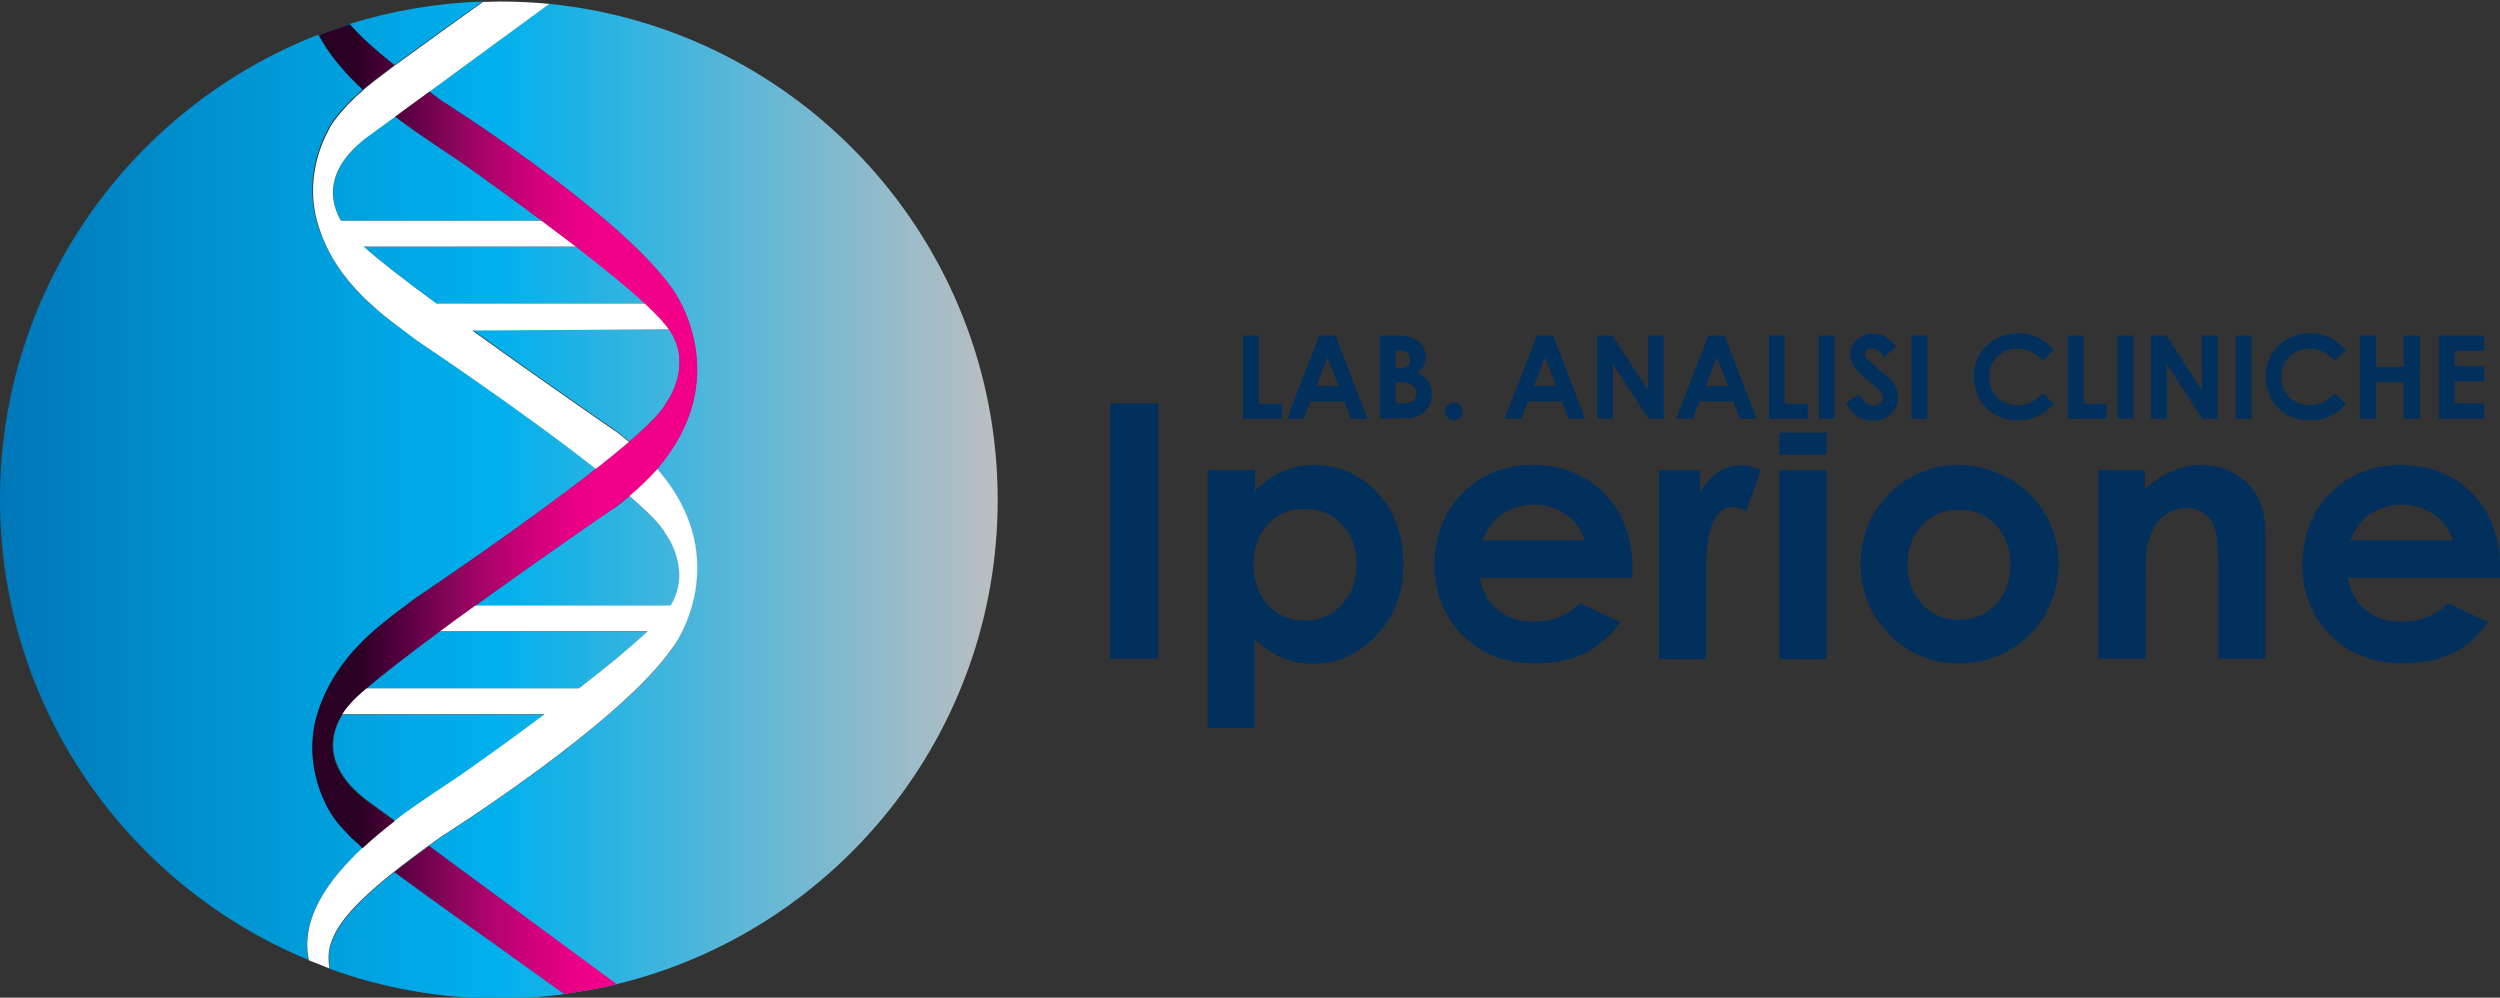 <svg fill="none" height="259" viewBox="0 0 649 259" width="649" xmlns="http://www.w3.org/2000/svg" xmlns:xlink="http://www.w3.org/1999/xlink"><rect x="0" y="0" width="649" height="259" fill="#333333" stroke="none"/><linearGradient id="a"><stop offset="0" stop-color="#0077b9"/><stop offset=".18" stop-color="#008ecd"/><stop offset=".394" stop-color="#00a6e3"/><stop offset=".497" stop-color="#00b0ec"/><stop offset="1" stop-color="#bcbec0"/></linearGradient><linearGradient id="b" gradientUnits="userSpaceOnUse" x1=".188" x2="259.003" xlink:href="#a" y1="199.297" y2="199.297"/><linearGradient id="c" gradientUnits="userSpaceOnUse" x1=".192" x2="259" xlink:href="#a" y1="143.002" y2="143.002"/><linearGradient id="d" gradientUnits="userSpaceOnUse" x1=".189" x2="259.002" xlink:href="#a" y1="43.812" y2="43.812"/><linearGradient id="e" gradientUnits="userSpaceOnUse" x1=".192" x2="258.998" xlink:href="#a" y1="71.437" y2="71.437"/><linearGradient id="f" gradientUnits="userSpaceOnUse" x1=".191" x2="259.001" xlink:href="#a" y1="171.378" y2="171.378"/><linearGradient id="g" gradientUnits="userSpaceOnUse" x1=".188" x2="258.999" xlink:href="#a" y1="8.709" y2="8.709"/><linearGradient id="h" gradientUnits="userSpaceOnUse" x1=".189" x2="258.998" xlink:href="#a" y1="129.277" y2="129.277"/><linearGradient id="i" gradientUnits="userSpaceOnUse" x1=".192" x2="258.999" xlink:href="#a" y1="242.809" y2="242.809"/><linearGradient id="j" gradientUnits="userSpaceOnUse" x1=".19" x2="259" xlink:href="#a" y1="128.272" y2="128.272"/><linearGradient id="k" gradientUnits="userSpaceOnUse" x1=".188" x2="259.001" xlink:href="#a" y1="100.078" y2="100.078"/><linearGradient id="l" gradientUnits="userSpaceOnUse" x1=".197" x2="258.989" xlink:href="#a" y1="14.808" y2="14.808"/><linearGradient id="m"><stop offset=".123" stop-color="#2a0024"/><stop offset=".138" stop-color="#310028"/><stop offset=".255" stop-color="#5e0044"/><stop offset=".369" stop-color="#8a055b"/><stop offset=".477" stop-color="#b2036e"/><stop offset=".578" stop-color="#d1007b"/><stop offset=".67" stop-color="#e60085"/><stop offset=".742" stop-color="#f2008a"/><stop offset=".937" stop-color="#f2008a"/><stop offset=".969" stop-color="#f2008a"/></linearGradient><linearGradient id="n" gradientUnits="userSpaceOnUse" x1="79.796" x2="181.043" xlink:href="#m" y1="14.808" y2="14.808"/><linearGradient id="o" gradientUnits="userSpaceOnUse" x1=".189" x2="259" xlink:href="#a" y1="238.84" y2="238.84"/><linearGradient id="p" gradientUnits="userSpaceOnUse" x1="79.795" x2="181.048" xlink:href="#m" y1="238.84" y2="238.84"/><linearGradient id="q" gradientUnits="userSpaceOnUse" x1="81.046" x2="181.048" xlink:href="#m" y1="121.925" y2="121.925"/><clipPath id="r"><path d="m0 0h649v259h-649z"/></clipPath><g clip-path="url(#r)"><path d="m96 208.3 6.6 4.8c7.4-5.6 14.6-10 18.2-12.6 4-2.9 12-8.6 20.7-15h-52.6c-2.8 4.5-5.7 13.5 7.1 22.8z" fill="url(#b)"/><path d="m123.3 157.3h50.9c5.8-9.4-1.3-18.6-1.3-18.6-1.2-2.3-4.7-5.8-9.5-9.9-1.3 1.1-2.6 2.2-4.1 3.2-.1-.1-18.3 12.5-36 25.3z" fill="url(#c)"/><path d="m88.5 57.3h52.2c-8.4-6.2-16.1-11.7-19.9-14.5-3.6-2.6-10.8-7-18.2-12.6l-6.6 4.8c-12.3 9-10.1 17.7-7.5 22.3z" fill="url(#d)"/><path d="m113.3 78.8h54.2c-4.7-4.4-11.2-9.6-17.9-14.8h-55.2c4.1 3.7 11 9 18.9 14.8z" fill="url(#e)"/><path d="m150.3 178.8c6.7-5.2 13.2-10.5 17.8-14.8h-54.1c-7.8 5.7-14.7 11-19 14.8z" fill="url(#f)"/><path d="m102.4 16.9c8.1-6 19.4-14 22.9-16.5-12 .4-23.6 2.4-34.5 5.8 2.5 3 6.2 6.5 11.6 10.7z" fill="url(#g)"/><path d="m94.2 220.1-.1-.1c-.8-.8-1.8-1.5-2.6-2.4-1.1-1-2.1-2.1-3.1-3.3-1.2-1.4-2.4-2.9-3.2-4.6-3.8-7.1-5.1-15.4-3.1-23.2 1.5-5.8 4.4-11.2 8.2-15.8 1.3-1.6 2.8-3.2 4.3-4.7 1.8-1.7 3.6-3.3 5.5-4.8 2.1-1.7 4.3-3.3 6.4-4.9.5-.4 1.1-.8 1.6-1.2 0 0 27.4-18.3 46.7-33.5-19.4-15-46.8-33.4-46.8-33.4-.5-.4-1.1-.8-1.6-1.2-2.2-1.6-4.3-3.2-6.4-4.9-1.9-1.5-3.8-3.1-5.5-4.8-1.5-1.5-3-3-4.3-4.7-3.7-4.6-6.7-10.1-8.2-15.8-2-7.8-.7-16.1 3.1-23.2.9-1.7 2-3.2 3.2-4.6 1-1.1 2-2.2 3.1-3.3.9-.8 1.8-1.5 2.6-2.4l.1-.1c-4.7-4.3-8.8-9.1-11.5-14.2-48.3 18.8-82.6 65.7-82.6 120.6 0 54 33.1 100.2 80.1 119.6-2.2-10.5 5-20.7 14.1-29.1z" fill="url(#h)"/><path d="m102.4 226.4c-11.4 9.1-15.2 14.3-16.6 19.2-.5 1.8-.5 3.9-.2 5.9 13.7 5 28.6 7.7 44 7.7 5.7 0 11.4-.4 16.9-1.1l-20.2-14.5s-14.2-10-23.9-17.2z" fill="url(#i)"/><path d="m259 129.8c0-67.1-51.1-122.3-116.5-128.8l-31.1 22.8c1 .7 2 1.5 3.1 2.3 0 0 46.7 29.4 60.2 49.2 0 0 16.5 22.6-4.2 46.4 20.7 23.8 4.2 46.4 4.2 46.4-13.6 19.8-60.2 49.2-60.2 49.2-1.1.8-2.1 1.5-3.2 2.3l48.7 35.9c56.8-13.7 99-64.8 99-125.7z" fill="url(#j)"/><path d="m122.5 85.5c18 13 36.8 25.9 36.8 25.9 1.5 1.1 2.8 2.1 4.1 3.2 4.8-4.1 8.3-7.6 9.5-9.9 0 0 7-9.2 1.3-18.6-.1-.2-.3-.4-.4-.6z" fill="url(#k)"/><path d="m94.2 23.3c1.2-1.1 4.3-3.5 8.2-6.4-5.4-4.3-9.1-7.7-11.6-10.6-2.7.9-5.4 1.8-8 2.8 2.6 5.1 6.8 9.9 11.4 14.2z" fill="url(#l)"/><path d="m94.2 23.3c1.2-1.1 4.3-3.5 8.2-6.4-5.4-4.3-9.1-7.7-11.6-10.6-2.7.9-5.4 1.8-8 2.8 2.6 5.1 6.8 9.9 11.4 14.2z" fill="url(#n)"/><path d="m102.4 226.4c9.7 7.2 23.9 17.2 23.9 17.2l20.2 14.4c4.6-.6 9.1-1.4 13.6-2.5l-48.7-35.9c-3.4 2.5-6.4 4.8-9 6.8z" fill="url(#o)"/><path d="m102.4 226.4c9.7 7.2 23.9 17.2 23.9 17.2l20.2 14.4c4.6-.6 9.1-1.4 13.6-2.5l-48.7-35.9c-3.4 2.5-6.4 4.8-9 6.8z" fill="url(#p)"/><path d="m173.7 85.5c-1.2-1.8-3.4-4.1-6.2-6.7h-54.2c-7.9-5.8-14.8-11.1-18.9-14.8h55.2c-3-2.3-6-4.5-8.9-6.7h-52.2c-2.7-4.7-4.8-13.3 7.5-22.2l6.6-4.8 8.9-6.5 31.1-22.8c-4.3-.4-8.6-.6-12.9-.6-1.4 0-2.9.1-4.3.1-3.4 2.4-14.7 10.5-22.9 16.5-3.9 2.9-7 5.3-8.2 6.4l-.1.1c-.8.8-1.8 1.5-2.6 2.4-1.1 1-2.1 2.1-3.1 3.3-1.2 1.4-2.4 2.9-3.2 4.6-3.8 7.1-5.1 15.4-3.1 23.2 1.5 5.8 4.4 11.2 8.2 15.8 1.3 1.6 2.8 3.2 4.3 4.7 1.8 1.7 3.6 3.3 5.5 4.8 2.1 1.7 4.3 3.3 6.4 4.9.5.4 1.1.8 1.6 1.2 0 0 27.4 18.3 46.7 33.5 3.1-2.5 6.1-4.8 8.6-7-1.3-1.1-2.6-2.2-4.1-3.2 0 0-18.8-12.9-36.8-25.9z" fill="#fff"/><path d="m170.6 121.7c-2 2.3-4.5 4.7-7.3 7 4.8 4.1 8.3 7.6 9.5 9.9 0 0 7 9.2 1.3 18.6h-50.9c-3.1 2.3-6.2 4.5-9.2 6.7h54.1c-4.6 4.3-11 9.6-17.8 14.8h-55.3c-1.8 1.5-3.1 2.8-3.9 3.7 0 0-1.2 1.1-2.3 3h52.6c-8.7 6.5-16.7 12.2-20.7 15-3.6 2.6-10.8 7-18.2 12.6-2.8 2.1-5.6 4.5-8.3 7-9.1 8.5-16.3 18.6-14 29.3 1.8.7 3.5 1.4 5.3 2.1-.3-2-.3-4 .2-5.9 1.4-4.9 5.2-10.1 16.6-19.2 2.6-2.1 5.6-4.3 9-6.8 1-.7 2.1-1.5 3.2-2.3 0 0 46.7-29.4 60.2-49.2.1.1 16.6-22.5-4.1-46.3z" fill="#fff"/><path d="m174.8 75.3c-13.6-19.8-60.2-49.2-60.2-49.2-1.1-.8-2.1-1.5-3.1-2.3l-8.9 6.5c7.4 5.6 14.5 10 18.2 12.6 3.9 2.8 11.6 8.2 19.9 14.5 2.9 2.2 5.9 4.4 8.9 6.7 6.7 5.2 13.2 10.4 17.9 14.8 2.8 2.6 5 4.9 6.2 6.7.1.2.3.4.4.6 5.8 9.4-1.3 18.6-1.3 18.6-1.2 2.3-4.7 5.8-9.5 9.9-2.6 2.2-5.5 4.6-8.6 7-19.3 15.1-46.7 33.5-46.7 33.5-.5.4-1.1.8-1.6 1.2-2.2 1.6-4.3 3.2-6.4 4.9-1.9 1.5-3.8 3.1-5.5 4.8-1.5 1.5-3 3-4.3 4.7-3.7 4.6-6.7 10.1-8.2 15.8-2 7.8-.7 16.1 3.1 23.2.9 1.7 2 3.2 3.2 4.6 1 1.1 2 2.2 3.1 3.3.9.8 1.8 1.5 2.6 2.4l.1.1c2.7-2.5 5.5-4.8 8.3-7l-6.6-4.8c-12.8-9.3-9.9-18.3-7.1-22.8 1.2-1.9 2.3-3 2.3-3 .7-.9 2.1-2.2 3.9-3.7 4.3-3.7 11.2-9 19-14.8 3-2.2 6.1-4.5 9.2-6.7 17.7-12.8 36-25.3 36-25.3 1.5-1.1 2.8-2.1 4.1-3.2 2.8-2.3 5.2-4.7 7.3-7 20.8-24 4.3-46.6 4.3-46.6z" fill="url(#q)"/><g fill="#02305d"><path d="m322.7 87.1h4.1v17.7h6v3.9h-10.1z"/><path d="m342.5 87.1h4.2l8.3 21.6h-4.3l-1.7-4.5h-8.8l-1.8 4.5h-4.3zm2.1 5.7-2.9 7.4h5.8z"/><path d="m358.2 108.7v-21.6h3.4c2 0 3.4.1 4.3.4 1.3.3 2.3 1 3.1 1.9s1.1 2 1.1 3.3c0 .8-.2 1.6-.5 2.2-.3.7-.9 1.3-1.7 1.9 1.3.6 2.3 1.4 2.9 2.3.6.9.9 2.0.9 3.3 0 1.2-.3 2.3-.9 3.3s-1.4 1.7-2.4 2.2-2.4.7-4.1.7h-6.1zm4.1-17.7v4.6h.9c1 0 1.7-.2 2.2-.6s.7-1 .7-1.7-.2-1.2-.7-1.6-1.2-.6-2.1-.6h-1zm0 8.2v5.5h1c1.7 0 2.9-.2 3.5-.6s.9-1.1.9-1.9c0-.9-.3-1.7-1-2.2-.7-.5-1.9-.8-3.5-.8z"/><path d="m377.4 104.5c.6 0 1.2.2 1.6.7.5.4.7 1 .7 1.6s-.2 1.2-.7 1.6c-.5.5-1 .7-1.6.7s-1.2-.2-1.6-.7c-.5-.5-.7-1-.7-1.6s.2-1.2.7-1.6c.4-.5.9-.7 1.6-.7z"/><path d="m399 87.1h4.2l8.3 21.6h-4.3l-1.7-4.5h-8.8l-1.8 4.5h-4.3zm2.1 5.7-2.9 7.4h5.8z"/><path d="m414.7 87.1h3.9l9.2 14.2v-14.2h4.1v21.6h-4l-9.2-14.2v14.2h-4.1v-21.6z"/><path d="m443.5 87.1h4.2l8.3 21.6h-4.3l-1.7-4.5h-8.8l-1.8 4.5h-4.3zm2.2 5.7-2.9 7.4h5.8z"/><path d="m459.2 87.1h4.1v17.7h6v3.9h-10.1z"/><path d="m472.2 87.1h4.1v21.6h-4.1z"/><path d="m492.2 90-3 2.7c-1.1-1.5-2.2-2.2-3.3-2.2-.5 0-1 .1-1.3.4s-.5.6-.5 1 .1.7.4 1c.3.4 1.3 1.4 3 2.8 1.6 1.3 2.5 2.1 2.9 2.5.8.8 1.4 1.6 1.8 2.4.3.8.5 1.6.5 2.5 0 1.8-.6 3.2-1.8 4.4s-2.8 1.7-4.8 1.7c-1.5 0-2.9-.4-4-1.1-1.1-.8-2.1-1.9-2.9-3.6l3.5-2.1c1 1.9 2.2 2.9 3.6 2.9.7 0 1.3-.2 1.8-.6s.7-.9.7-1.4-.2-1-.5-1.5c-.4-.5-1.2-1.2-2.4-2.2-2.4-1.9-3.9-3.4-4.6-4.4s-1-2.1-1-3.1c0-1.5.6-2.8 1.7-3.9s2.6-1.6 4.2-1.6c1.1 0 2.1.2 3.1.7.7.5 1.8 1.4 2.9 2.7z"/><path d="m496.2 87.1h4.1v21.6h-4.1z"/><path d="m533.2 90.9-2.9 2.7c-2-2.1-4.2-3.1-6.6-3.1-2.1 0-3.8.7-5.2 2.1s-2.1 3.2-2.1 5.2c0 1.4.3 2.7.9 3.8s1.5 2 2.7 2.6c1.1.6 2.4 1 3.8 1 1.2 0 2.3-.2 3.3-.7 1-.4 2.1-1.3 3.3-2.4l2.8 2.9c-1.6 1.6-3.1 2.6-4.5 3.2s-3 .9-4.9.9c-3.4 0-6.1-1.1-8.2-3.2s-3.2-4.9-3.2-8.2c0-2.2.5-4.1 1.5-5.7 1-1.7 2.4-3 4.2-4s3.8-1.5 5.9-1.5c1.8 0 3.5.4 5.1 1.1 1.5.8 2.9 1.9 4.1 3.3z"/><path d="m536.8 87.1h4.1v17.7h6v3.9h-10.1z"/><path d="m549.7 87.1h4.1v21.6h-4.1z"/><path d="m558.5 87.1h3.9l9.2 14.2v-14.2h4.1v21.6h-4l-9.2-14.2v14.2h-4.1v-21.6z"/><path d="m580.4 87.1h4.1v21.6h-4.1z"/><path d="m609 90.9-2.9 2.7c-2-2.1-4.2-3.1-6.6-3.1-2.1 0-3.8.7-5.2 2.1s-2.1 3.2-2.1 5.2c0 1.4.3 2.7.9 3.8s1.5 2 2.7 2.6c1.1.6 2.4 1 3.8 1 1.2 0 2.3-.2 3.3-.7 1-.4 2.1-1.3 3.3-2.4l2.8 2.9c-1.6 1.6-3.1 2.6-4.5 3.2s-3 .9-4.9.9c-3.4 0-6.1-1.1-8.2-3.2s-3.2-4.9-3.2-8.2c0-2.2.5-4.1 1.5-5.7 1-1.7 2.4-3 4.2-4s3.8-1.5 5.9-1.5c1.8 0 3.5.4 5.1 1.1 1.5.8 2.9 1.9 4.1 3.3z"/><path d="m612.6 87.1h4.2v8.2h7.2v-8.2h4.2v21.6h-4.2v-9.5h-7.2v9.5h-4.2z"/><path d="m633.1 87.1h11.8v4h-7.7v3.9h7.7v4h-7.7v5.7h7.7v4h-11.8z"/><path d="m288.2 104.7h12.5v66.3h-12.5z"/><path d="m325.8 122v5.4c2.2-2.2 4.6-3.9 7.2-5s5.3-1.7 8.3-1.7c6.4 0 11.8 2.4 16.3 7.3 4.5 4.8 6.7 11 6.7 18.6 0 7.3-2.3 13.4-6.9 18.3s-10.1 7.4-16.5 7.4c-2.8 0-5.5-.5-7.9-1.5s-4.9-2.7-7.3-4.9v23.1h-12.2v-67zm13 10.1c-3.9 0-7.1 1.3-9.6 4-2.6 2.6-3.8 6.1-3.8 10.4 0 4.4 1.3 7.9 3.8 10.6 2.6 2.7 5.8 4 9.6 4s6.9-1.4 9.5-4.1 3.9-6.2 3.9-10.5c0-4.2-1.3-7.7-3.8-10.3-2.6-2.8-5.8-4.1-9.6-4.1z"/><path d="m423.7 150h-39.5c.6 3.5 2.1 6.3 4.6 8.3 2.5 2.1 5.6 3.1 9.5 3.1 4.6 0 8.6-1.6 11.9-4.8l10.4 4.9c-2.6 3.7-5.7 6.4-9.3 8.1-3.6 1.8-7.9 2.6-12.8 2.6-7.7 0-14-2.4-18.8-7.3s-7.3-10.9-7.3-18.2c0-7.5 2.4-13.7 7.2-18.6s10.9-7.4 18.1-7.4c7.7 0 14 2.5 18.8 7.4s7.3 11.5 7.3 19.6zm-12.3-9.7c-.8-2.7-2.4-5-4.8-6.7s-5.2-2.6-8.3-2.6c-3.4 0-6.4 1-9 2.9-1.6 1.2-3.1 3.3-4.5 6.4z"/><path d="m430.8 122h10.5v6.2c1.1-2.4 2.7-4.3 4.6-5.5 1.9-1.3 4-1.9 6.2-1.9 1.6 0 3.3.4 5 1.3l-3.8 10.6c-1.4-.7-2.6-1.1-3.6-1.1-1.9 0-3.5 1.2-4.8 3.5s-2 6.9-2 13.8v2.4 19.8h-12.2v-49.1z"/><path d="m461.9 122h12.3v49.1h-12.3z"/><path d="m461.9 112.3h12.3v5.7h-12.3z"/><path d="m508.4 120.7c4.6 0 9 1.2 13.1 3.5s7.3 5.5 9.5 9.4c2.3 4 3.4 8.2 3.4 12.8s-1.2 9-3.4 13c-2.3 4-5.4 7.2-9.4 9.4-4 2.3-8.3 3.4-13.1 3.4-7 0-13-2.5-18-7.5s-7.5-11.1-7.5-18.2c0-7.7 2.8-14.1 8.4-19.2 4.9-4.4 10.6-6.6 17-6.6zm.2 11.6c-3.8 0-7 1.3-9.6 4-2.5 2.7-3.8 6.1-3.8 10.2 0 4.3 1.3 7.7 3.8 10.4 2.5 2.6 5.7 4 9.5 4 3.9 0 7.1-1.3 9.6-4 2.6-2.7 3.8-6.1 3.8-10.3s-1.3-7.6-3.8-10.3c-2.4-2.7-5.6-4-9.5-4z"/><path d="m544.5 122h12.3v5c2.8-2.4 5.3-4 7.6-4.9s4.6-1.4 7-1.4c4.9 0 9 1.7 12.4 5.1 2.8 2.9 4.3 7.2 4.3 12.8v32.4h-12.2v-21.5c0-5.9-.3-9.7-.8-11.7-.5-1.9-1.4-3.4-2.7-4.4s-2.9-1.5-4.8-1.5c-2.5 0-4.6.8-6.4 2.5s-3 4-3.7 6.9c-.4 1.5-.5 4.8-.5 10v19.7h-12.3v-49z"/><path d="m649 150h-39.5c.6 3.5 2.1 6.3 4.6 8.3 2.5 2.1 5.6 3.1 9.5 3.1 4.6 0 8.6-1.6 11.9-4.8l10.4 4.9c-2.6 3.7-5.7 6.4-9.3 8.1-3.6 1.8-7.9 2.6-12.8 2.6-7.7 0-14-2.4-18.8-7.3s-7.3-10.9-7.3-18.2c0-7.5 2.4-13.7 7.2-18.6s10.9-7.4 18.1-7.4c7.7 0 14 2.5 18.8 7.4s7.3 11.5 7.3 19.6zm-12.3-9.7c-.8-2.7-2.4-5-4.8-6.7s-5.2-2.6-8.3-2.6c-3.4 0-6.4 1-9 2.9-1.6 1.2-3.1 3.3-4.5 6.4z"/></g></g></svg>